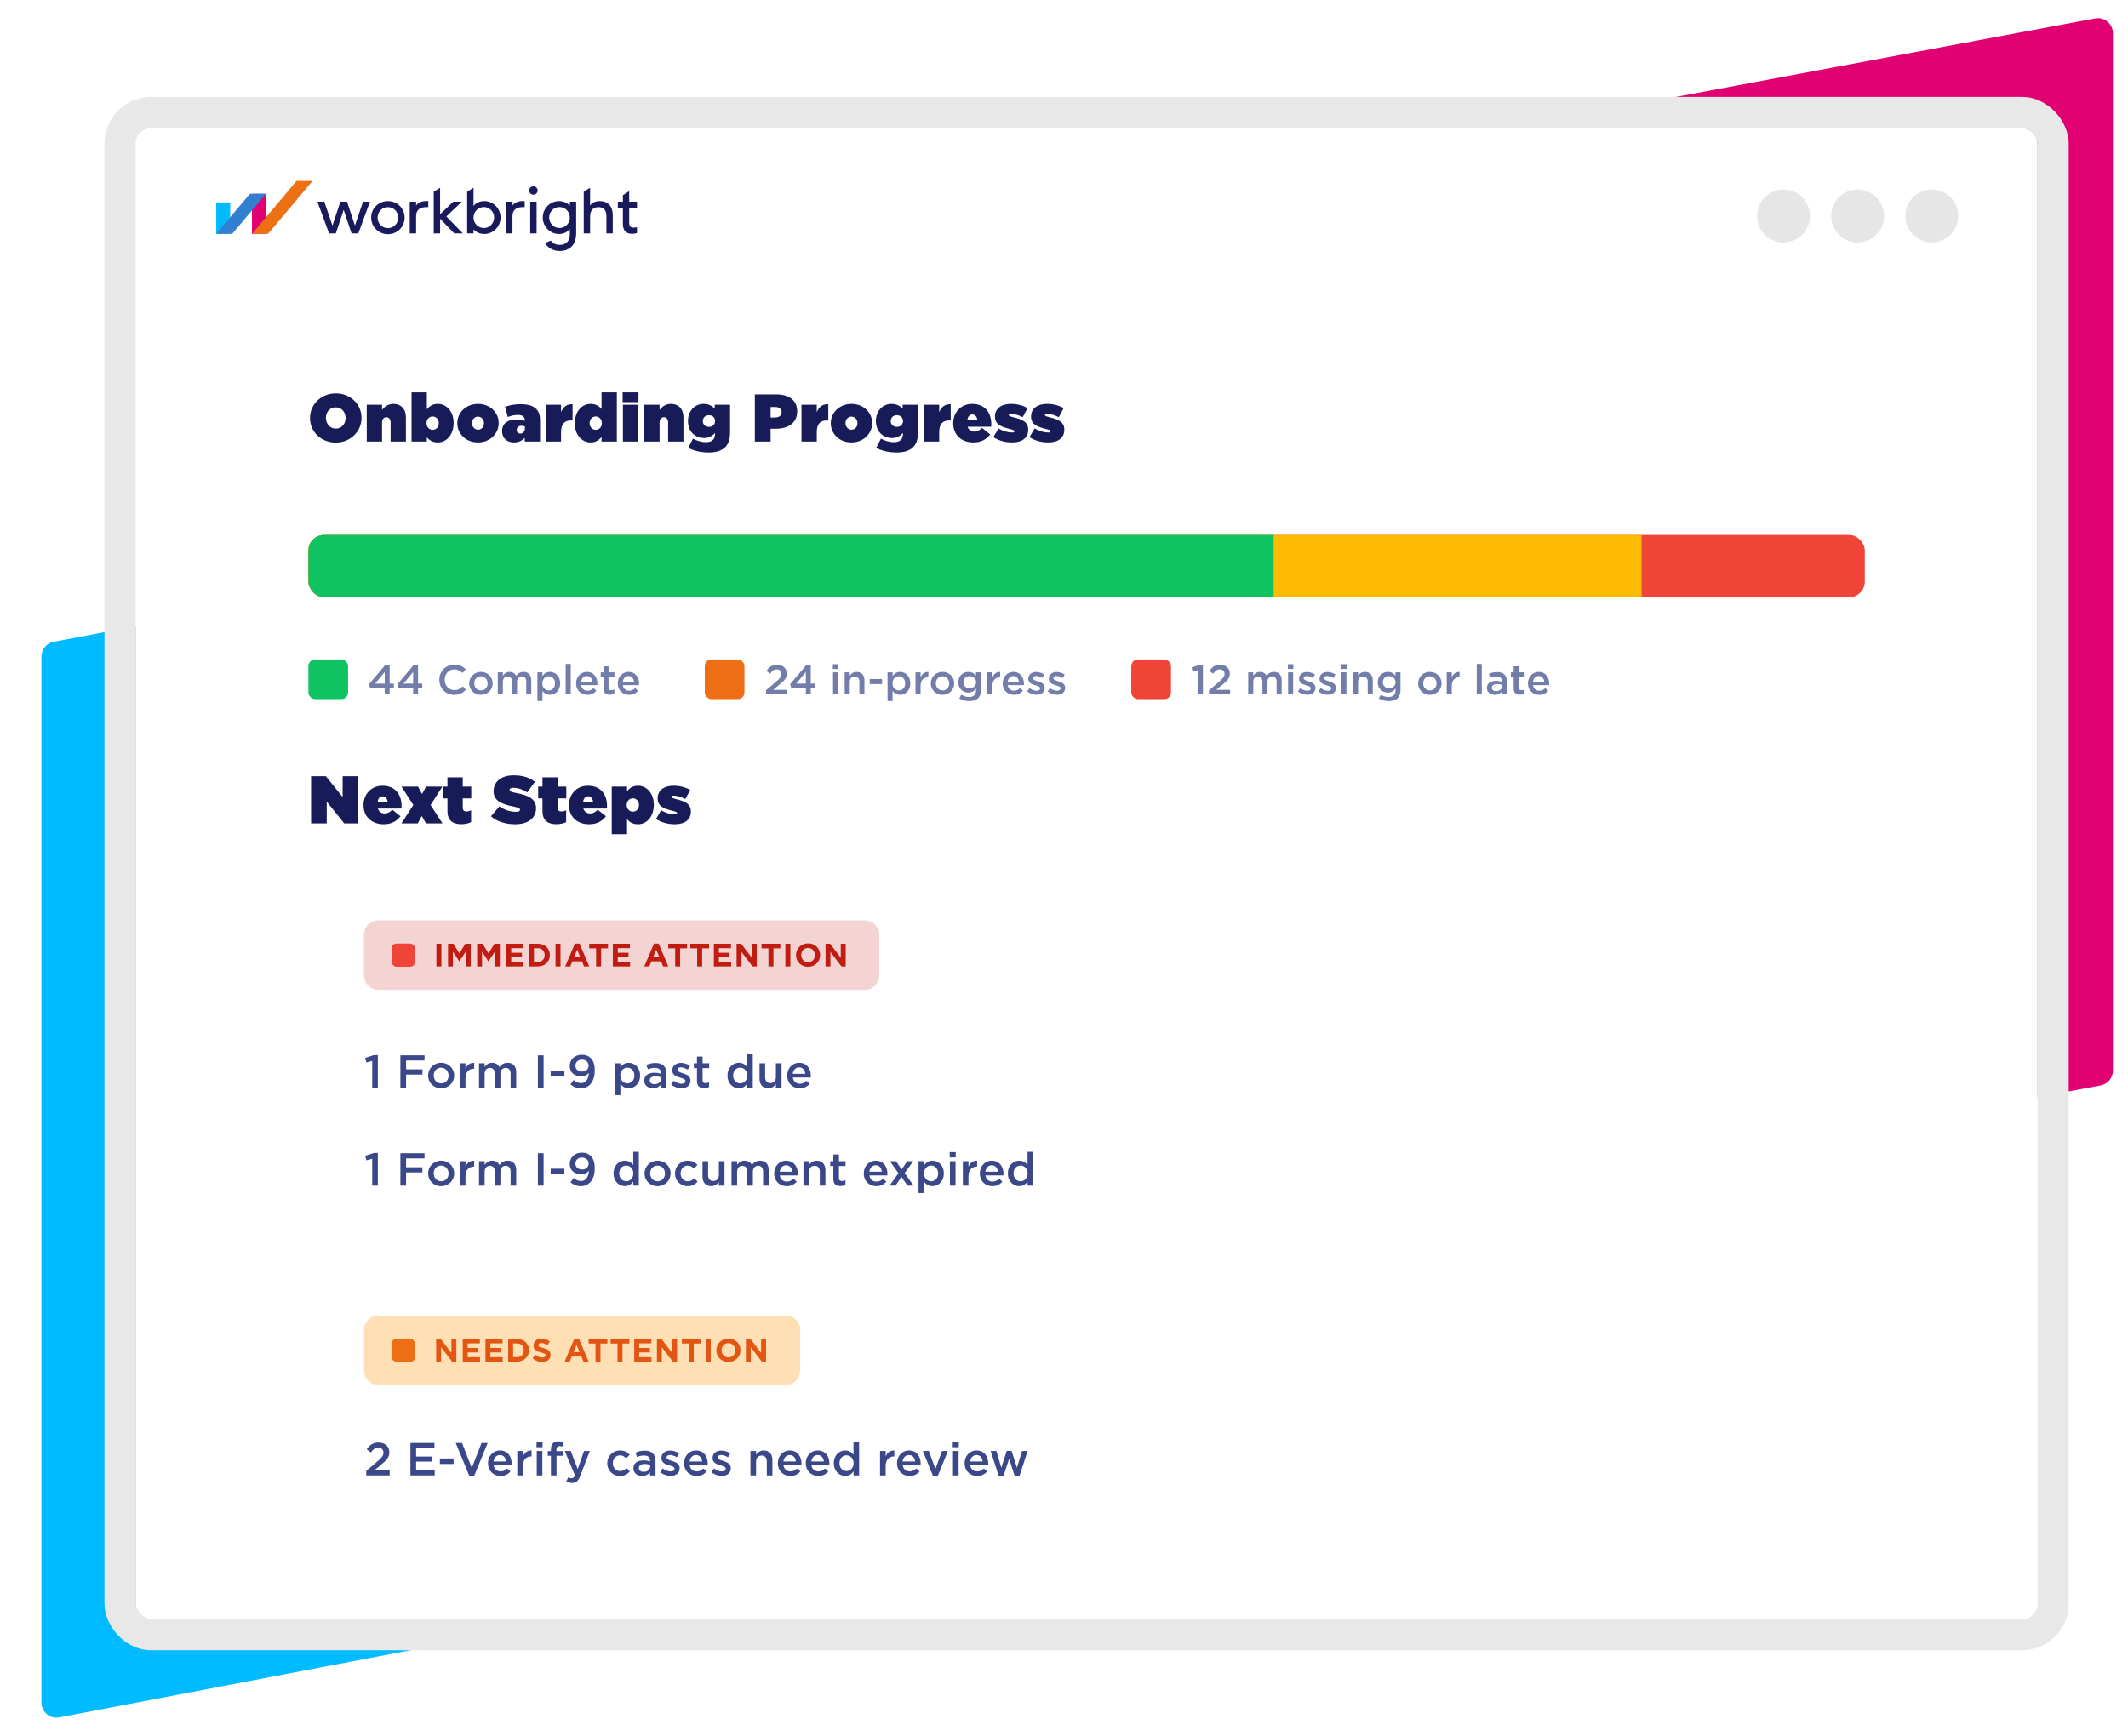<svg width="565" height="461" viewBox="0 0 565 461" fill="none" xmlns="http://www.w3.org/2000/svg">
<g filter="url(#filter0_d_281_2299)">
<path d="M85 92.491C85 90.566 86.371 88.914 88.263 88.559L556.263 0.887C558.725 0.426 561 2.315 561 4.819L561 280.334C561 282.262 559.625 283.916 557.73 284.267L89.73 371.122C87.27 371.579 85 369.691 85 367.189L85 92.491Z" fill="#E10072"/>
<path d="M481 359.803C481 361.722 479.637 363.371 477.751 363.732L15.751 452.091C13.286 452.563 11 450.673 11 448.163L11 170.365C11 168.443 12.367 166.793 14.255 166.435L476.255 78.899C478.719 78.432 481 80.321 481 82.829L481 359.803Z" fill="#00BBFF"/>
<g filter="url(#filter1_b_281_2299)">
<g clip-path="url(#clip0_281_2299)">
<rect x="36" y="30" width="505" height="396" rx="4.133" fill="white"/>
<g clip-path="url(#clip1_281_2299)">
<path d="M87.366 57.986L84.275 49.558H86.103L88.268 55.907L90.373 49.558H92.131L94.236 55.897L96.392 49.558H98.229L95.138 57.986H93.346L91.25 51.749L89.162 57.986H87.37H87.366Z" fill="#181A5C"/>
<path d="M98.546 53.792C98.546 51.367 100.485 49.401 102.99 49.401C105.495 49.401 107.435 51.368 107.435 53.792C107.435 56.216 105.495 58.193 102.99 58.193C100.485 58.193 98.546 56.192 98.546 53.792ZM102.99 56.582C104.584 56.582 105.727 55.3 105.727 53.792C105.727 52.285 104.575 51.012 102.99 51.012C101.406 51.012 100.253 52.285 100.253 53.792C100.253 55.3 101.397 56.582 102.99 56.582Z" fill="#181A5C"/>
<path d="M108.789 57.986V49.558H110.479V50.571C110.99 49.852 111.95 49.401 113.069 49.401H113.72V51.012H113.095C111.518 51.012 110.479 51.765 110.479 53.402V57.984H108.789V57.986Z" fill="#181A5C"/>
<path d="M120.618 57.986L116.849 54.087V57.986H115.161V46.915L116.849 45.859V52.9L120.357 49.558H122.619L118.513 53.481L122.896 57.986H120.618Z" fill="#181A5C"/>
<path d="M125.724 56.927V57.984H124.034V46.915L125.724 45.859V50.701C126.382 49.903 127.404 49.401 128.581 49.401C130.904 49.401 132.903 51.299 132.903 53.768C132.903 56.237 130.902 58.142 128.581 58.142C127.429 58.142 126.425 57.684 125.724 56.929V56.927ZM128.478 56.556C129.968 56.556 131.198 55.309 131.198 53.766C131.198 52.223 129.968 50.986 128.478 50.986C126.988 50.986 125.724 52.225 125.724 53.766C125.724 55.307 126.927 56.556 128.478 56.556Z" fill="#181A5C"/>
<path d="M134.382 57.986V49.558H136.07V50.571C136.581 49.852 137.543 49.401 138.66 49.401H139.311V51.012H138.686C137.109 51.012 136.07 51.765 136.07 53.402V57.984H134.382V57.986Z" fill="#181A5C"/>
<path d="M141.631 45.485C142.255 45.485 142.747 45.962 142.747 46.585C142.747 47.207 142.253 47.702 141.631 47.702C141.008 47.702 140.514 47.234 140.514 46.585C140.514 45.936 141.008 45.485 141.631 45.485ZM140.782 49.558H142.472V57.985H140.782V49.558Z" fill="#181A5C"/>
<path d="M144.696 60.558L146.237 59.883C146.731 60.585 147.52 61.035 148.636 61.035C150.134 61.035 151.296 60.177 151.296 58.238V56.835C150.628 57.64 149.615 58.144 148.438 58.144C146.116 58.144 144.107 56.229 144.107 53.77C144.107 51.31 146.116 49.403 148.438 49.403C149.591 49.403 150.594 49.871 151.296 50.623V49.557H152.977V57.934C152.977 61.764 150.464 62.656 148.636 62.656C146.809 62.656 145.458 61.816 144.696 60.56V60.558ZM148.54 56.556C150.081 56.556 151.294 55.316 151.294 53.766C151.294 52.215 150.081 50.985 148.54 50.985C146.999 50.985 145.811 52.232 145.811 53.766C145.811 55.299 147.05 56.556 148.54 56.556Z" fill="#181A5C"/>
<path d="M156.676 53.592V57.984H154.985V46.915L156.676 45.859V50.587C157.187 49.876 158.036 49.401 159.275 49.401C161.093 49.401 162.697 50.433 162.697 53.247V57.986H161.008V53.394C161.008 51.791 160.246 51.012 158.913 51.012C157.483 51.012 156.677 51.817 156.677 53.592H156.676Z" fill="#181A5C"/>
<path d="M167.059 46.768V49.558H169.459V51.169H167.059V55.145C167.059 55.967 167.32 56.445 168.185 56.445C168.706 56.445 169.164 56.358 169.251 56.324V57.84C168.783 57.988 168.429 58.091 167.752 58.091C166.184 58.091 165.379 57.122 165.379 55.468V51.171H164.045V49.56H165.379V47.826L167.059 46.77V46.768Z" fill="#181A5C"/>
<path d="M61.123 49.752H57.414V58.093H61.123V49.752Z" fill="#00BBFF"/>
<path d="M70.611 47.471H66.902V58.093H70.611V47.471Z" fill="#E10072"/>
<path d="M61.658 58.091L70.611 47.471H66.348L57.414 58.091H61.658Z" fill="#3180D0"/>
<path d="M71.167 58.091L83 44.053H78.731L66.925 58.091H71.167Z" fill="#EE7015"/>
</g>
<ellipse cx="473.542" cy="53.354" rx="7.027" ry="7.027" fill="black" fill-opacity="0.1"/>
<ellipse cx="493.217" cy="53.354" rx="7.027" ry="7.027" fill="black" fill-opacity="0.1"/>
<ellipse cx="512.892" cy="53.354" rx="7.027" ry="7.027" fill="black" fill-opacity="0.1"/>
<g clip-path="url(#clip2_281_2299)">
<rect x="57.081" y="87.266" width="462.839" height="331" rx="7.413" fill="white"/>
<path d="M89.13 113.534C85.264 113.534 82.311 110.67 82.311 107.037V107.001C82.311 103.368 85.3 100.468 89.166 100.468C93.032 100.468 95.986 103.332 95.986 106.965V107.001C95.986 110.635 92.997 113.534 89.13 113.534ZM89.166 109.829C90.759 109.829 91.762 108.505 91.762 107.037V107.001C91.762 105.515 90.741 104.173 89.13 104.173C87.537 104.173 86.535 105.498 86.535 106.965V107.001C86.535 108.487 87.555 109.829 89.166 109.829ZM97.374 113.266V103.493H101.437V104.853C102.063 104.048 103.048 103.26 104.426 103.26C106.484 103.26 107.773 104.621 107.773 106.822V113.266H103.71V108.129C103.71 107.288 103.209 106.804 102.6 106.804C101.992 106.804 101.437 107.288 101.437 108.129V113.266H97.374ZM116.267 113.499C114.781 113.499 113.958 112.854 113.331 112.156V113.266H109.268V100.199H113.331V104.692C113.994 103.976 114.745 103.26 116.231 103.26C118.594 103.26 120.437 105.319 120.437 108.308V108.344C120.437 111.44 118.576 113.499 116.267 113.499ZM114.871 110.151C115.801 110.151 116.499 109.382 116.499 108.397V108.361C116.499 107.377 115.801 106.607 114.871 106.607C113.94 106.607 113.242 107.377 113.242 108.361V108.397C113.242 109.364 113.94 110.151 114.871 110.151ZM126.895 113.499C123.691 113.499 121.418 111.172 121.418 108.415V108.379C121.418 105.623 123.709 103.26 126.931 103.26C130.135 103.26 132.408 105.587 132.408 108.344V108.379C132.408 111.136 130.117 113.499 126.895 113.499ZM126.931 110.116C127.844 110.116 128.506 109.346 128.506 108.415V108.379C128.506 107.413 127.79 106.643 126.895 106.643C125.982 106.643 125.32 107.413 125.32 108.344V108.379C125.32 109.346 126.036 110.116 126.931 110.116ZM136.515 113.499C134.635 113.499 133.311 112.425 133.311 110.491V110.456C133.311 108.505 134.761 107.413 137.034 107.413C137.857 107.413 138.913 107.592 139.343 107.771V107.61C139.343 106.715 138.788 106.196 137.535 106.196C136.533 106.196 135.691 106.41 134.832 106.751L134.116 104.048C135.244 103.618 136.533 103.332 138.233 103.332C140.22 103.332 141.509 103.743 142.368 104.603C143.102 105.336 143.388 106.285 143.388 107.699V113.266H139.325V112.281C138.645 113.015 137.732 113.499 136.515 113.499ZM138.126 111.154C138.842 111.154 139.379 110.581 139.379 109.65V109.239C139.146 109.149 138.788 109.077 138.448 109.077C137.642 109.077 137.195 109.561 137.195 110.169V110.205C137.195 110.778 137.607 111.154 138.126 111.154ZM144.9 113.266V103.493H148.963V105.462C149.518 104.137 150.413 103.278 152.024 103.35V107.663H151.594C149.876 107.663 148.963 108.612 148.963 110.778V113.266H144.9ZM156.816 113.499C154.453 113.499 152.61 111.44 152.61 108.451V108.415C152.61 105.319 154.471 103.26 156.78 103.26C158.266 103.26 159.089 103.905 159.716 104.603V100.199H163.779V113.266H159.716V112.067C159.054 112.783 158.302 113.499 156.816 113.499ZM158.177 110.151C159.107 110.151 159.805 109.382 159.805 108.397V108.361C159.805 107.395 159.107 106.607 158.177 106.607C157.246 106.607 156.548 107.377 156.548 108.361V108.397C156.548 109.382 157.246 110.151 158.177 110.151ZM165.314 102.795V100.199H169.521V102.795H165.314ZM165.386 113.266V103.493H169.449V113.266H165.386ZM171.057 113.266V103.493H175.12V104.853C175.747 104.048 176.731 103.26 178.109 103.26C180.168 103.26 181.457 104.621 181.457 106.822V113.266H177.393V108.129C177.393 107.288 176.892 106.804 176.284 106.804C175.675 106.804 175.12 107.288 175.12 108.129V113.266H171.057ZM188.16 116.166C185.995 116.166 184.312 115.736 182.737 114.948L183.99 112.496C185.082 113.069 186.174 113.427 187.516 113.427C189.037 113.427 189.843 112.639 189.843 111.279V110.993C189.288 111.619 188.375 112.335 187.015 112.335C184.491 112.335 182.665 110.545 182.665 107.842V107.807C182.665 105.068 184.527 103.26 186.782 103.26C188.214 103.26 189.055 103.797 189.771 104.531V103.493H193.834V110.796C193.834 112.604 193.459 113.839 192.564 114.734C191.687 115.611 190.344 116.166 188.16 116.166ZM188.232 109.364C189.234 109.364 189.861 108.684 189.861 107.824V107.789C189.861 106.947 189.216 106.267 188.232 106.267C187.23 106.267 186.603 106.965 186.603 107.824V107.86C186.603 108.702 187.248 109.364 188.232 109.364ZM200.416 113.266V100.736H206.054C209.383 100.736 211.657 102.222 211.657 105.193V105.229C211.657 108.254 209.348 109.865 205.965 109.865H204.604V113.266H200.416ZM204.604 106.876H205.732C206.806 106.876 207.522 106.393 207.522 105.498V105.462C207.522 104.549 206.86 104.084 205.75 104.084H204.604V106.876ZM212.797 113.266V103.493H216.86V105.462C217.415 104.137 218.31 103.278 219.921 103.35V107.663H219.492C217.773 107.663 216.86 108.612 216.86 110.778V113.266H212.797ZM226.054 113.499C222.85 113.499 220.577 111.172 220.577 108.415V108.379C220.577 105.623 222.868 103.26 226.09 103.26C229.294 103.26 231.567 105.587 231.567 108.344V108.379C231.567 111.136 229.276 113.499 226.054 113.499ZM226.09 110.116C227.003 110.116 227.665 109.346 227.665 108.415V108.379C227.665 107.413 226.949 106.643 226.054 106.643C225.141 106.643 224.479 107.413 224.479 108.344V108.379C224.479 109.346 225.195 110.116 226.09 110.116ZM238.055 116.166C235.889 116.166 234.206 115.736 232.631 114.948L233.884 112.496C234.976 113.069 236.068 113.427 237.41 113.427C238.932 113.427 239.737 112.639 239.737 111.279V110.993C239.182 111.619 238.269 112.335 236.909 112.335C234.385 112.335 232.56 110.545 232.56 107.842V107.807C232.56 105.068 234.421 103.26 236.676 103.26C238.108 103.26 238.95 103.797 239.666 104.531V103.493H243.729V110.796C243.729 112.604 243.353 113.839 242.458 114.734C241.581 115.611 240.238 116.166 238.055 116.166ZM238.126 109.364C239.129 109.364 239.755 108.684 239.755 107.824V107.789C239.755 106.947 239.111 106.267 238.126 106.267C237.124 106.267 236.497 106.965 236.497 107.824V107.86C236.497 108.702 237.142 109.364 238.126 109.364ZM245.3 113.266V103.493H249.363V105.462C249.918 104.137 250.813 103.278 252.424 103.35V107.663H251.994C250.276 107.663 249.363 108.612 249.363 110.778V113.266H245.3ZM258.45 113.499C255.246 113.499 253.08 111.476 253.08 108.433V108.397C253.08 105.48 255.174 103.26 258.109 103.26C261.582 103.26 263.193 105.677 263.193 108.648C263.193 108.863 263.193 109.113 263.175 109.328H256.892C257.179 110.187 257.859 110.635 258.736 110.635C259.47 110.635 260.078 110.295 260.723 109.632L262.906 111.369C261.94 112.621 260.562 113.499 258.45 113.499ZM256.839 107.538H259.488C259.398 106.607 258.843 106.07 258.127 106.07C257.447 106.07 256.964 106.643 256.839 107.538ZM268.753 113.499C266.856 113.499 265.138 113.015 263.742 112.085L265.12 109.776C266.301 110.509 267.626 110.867 268.735 110.867C269.129 110.867 269.326 110.778 269.326 110.545V110.509C269.326 110.312 269.147 110.187 268.163 109.937C265.693 109.328 264.171 108.666 264.171 106.643V106.607C264.171 104.459 265.889 103.26 268.431 103.26C270.042 103.26 271.635 103.672 272.816 104.388L271.528 106.804C270.49 106.231 269.237 105.891 268.413 105.891C268.019 105.891 267.84 105.999 267.84 106.196V106.231C267.84 106.428 268.055 106.554 269.04 106.804C271.51 107.413 272.995 108.093 272.995 110.098V110.133C272.995 112.264 271.402 113.499 268.753 113.499ZM278.341 113.499C276.443 113.499 274.725 113.015 273.329 112.085L274.707 109.776C275.888 110.509 277.213 110.867 278.323 110.867C278.717 110.867 278.913 110.778 278.913 110.545V110.509C278.913 110.312 278.734 110.187 277.75 109.937C275.28 109.328 273.758 108.666 273.758 106.643V106.607C273.758 104.459 275.477 103.26 278.018 103.26C279.629 103.26 281.222 103.672 282.404 104.388L281.115 106.804C280.077 106.231 278.824 105.891 278.001 105.891C277.607 105.891 277.428 105.999 277.428 106.196V106.231C277.428 106.428 277.643 106.554 278.627 106.804C281.097 107.413 282.583 108.093 282.583 110.098V110.133C282.583 112.264 280.99 113.499 278.341 113.499Z" fill="#171C58"/>
<g clip-path="url(#clip3_281_2299)">
<rect x="81.881" y="138.067" width="413.237" height="16.534" rx="4.133" fill="#F04438"/>
<rect width="354" height="16.534" transform="translate(81.881 138.067)" fill="#FCBA00"/>
<rect width="256.274" height="16.534" transform="translate(81.881 138.067)" fill="#10C362"/>
</g>
<rect x="81.881" y="171.134" width="10.54" height="10.54" rx="1.757" fill="#10C362"/>
<path d="M102.148 180.405V178.667H98.241L97.987 177.693L102.292 172.602H103.454V177.549H104.561V178.667H103.454V180.405H102.148ZM99.603 177.549H102.148V174.484L99.603 177.549ZM109.692 180.405V178.667H105.785L105.531 177.693L109.836 172.602H110.998V177.549H112.105V178.667H110.998V180.405H109.692ZM107.147 177.549H109.692V174.484L107.147 177.549ZM120.587 180.537C118.329 180.537 116.647 178.778 116.647 176.553V176.531C116.647 174.329 118.296 172.525 120.643 172.525C122.07 172.525 122.933 173.023 123.675 173.731L122.801 174.738C122.181 174.163 121.517 173.775 120.631 173.775C119.16 173.775 118.075 174.993 118.075 176.509V176.531C118.075 178.047 119.148 179.276 120.631 179.276C121.583 179.276 122.192 178.899 122.856 178.28L123.73 179.165C122.922 180.006 122.037 180.537 120.587 180.537ZM127.676 180.537C125.894 180.537 124.577 179.176 124.577 177.516V177.494C124.577 175.823 125.905 174.439 127.698 174.439C129.491 174.439 130.808 175.801 130.808 177.472V177.494C130.808 179.154 129.48 180.537 127.676 180.537ZM127.698 179.364C128.783 179.364 129.469 178.523 129.469 177.516V177.494C129.469 176.465 128.727 175.612 127.676 175.612C126.602 175.612 125.916 176.454 125.916 177.472V177.494C125.916 178.512 126.658 179.364 127.698 179.364ZM132.172 180.405V174.561H133.511V175.446C133.887 174.926 134.396 174.439 135.293 174.439C136.134 174.439 136.732 174.849 137.041 175.469C137.506 174.849 138.126 174.439 139.011 174.439C140.284 174.439 141.059 175.247 141.059 176.675V180.405H139.72V177.084C139.72 176.155 139.288 175.657 138.536 175.657C137.805 175.657 137.285 176.166 137.285 177.106V180.405H135.946V177.073C135.946 176.166 135.503 175.657 134.762 175.657C134.02 175.657 133.511 176.21 133.511 177.106V180.405H132.172ZM142.688 182.175V174.561H144.027V175.535C144.459 174.926 145.067 174.439 146.019 174.439C147.392 174.439 148.731 175.524 148.731 177.472V177.494C148.731 179.431 147.403 180.526 146.019 180.526C145.045 180.526 144.437 180.039 144.027 179.497V182.175H142.688ZM145.698 179.364C146.617 179.364 147.369 178.645 147.369 177.494V177.472C147.369 176.343 146.606 175.601 145.698 175.601C144.791 175.601 143.994 176.354 143.994 177.472V177.494C143.994 178.612 144.791 179.364 145.698 179.364ZM150.19 180.405V172.325H151.53V180.405H150.19ZM155.958 180.537C154.265 180.537 152.959 179.309 152.959 177.505V177.483C152.959 175.812 154.143 174.439 155.814 174.439C157.673 174.439 158.614 175.9 158.614 177.582C158.614 177.704 158.603 177.826 158.592 177.959H154.298C154.442 178.91 155.117 179.442 155.98 179.442C156.633 179.442 157.098 179.198 157.563 178.744L158.349 179.442C157.795 180.106 157.032 180.537 155.958 180.537ZM154.287 177.073H157.286C157.198 176.21 156.688 175.535 155.803 175.535C154.984 175.535 154.409 176.166 154.287 177.073ZM161.918 180.504C160.933 180.504 160.236 180.073 160.236 178.789V175.712H159.494V174.561H160.236V172.956H161.575V174.561H163.146V175.712H161.575V178.578C161.575 179.099 161.84 179.309 162.294 179.309C162.593 179.309 162.859 179.242 163.124 179.11V180.205C162.792 180.393 162.427 180.504 161.918 180.504ZM167.025 180.537C165.332 180.537 164.026 179.309 164.026 177.505V177.483C164.026 175.812 165.21 174.439 166.881 174.439C168.741 174.439 169.682 175.9 169.682 177.582C169.682 177.704 169.67 177.826 169.659 177.959H165.365C165.509 178.91 166.184 179.442 167.047 179.442C167.7 179.442 168.165 179.198 168.63 178.744L169.416 179.442C168.863 180.106 168.099 180.537 167.025 180.537ZM165.354 177.073H168.353C168.265 176.21 167.756 175.535 166.87 175.535C166.051 175.535 165.476 176.166 165.354 177.073Z" fill="#737DAA"/>
<rect x="187.122" y="171.134" width="10.54" height="10.54" rx="1.757" fill="#ED6E14"/>
<path d="M203.372 180.405V179.331L206.039 177.062C207.101 176.155 207.489 175.668 207.489 174.97C207.489 174.207 206.946 173.764 206.238 173.764C205.53 173.764 205.043 174.152 204.456 174.926L203.482 174.163C204.224 173.133 204.954 172.547 206.338 172.547C207.854 172.547 208.894 173.476 208.894 174.86V174.882C208.894 176.099 208.252 176.763 206.88 177.881L205.286 179.209H208.972V180.405H203.372ZM213.96 180.405V178.667H210.054L209.799 177.693L214.104 172.602H215.266V177.549H216.373V178.667H215.266V180.405H213.96ZM211.415 177.549H213.96V174.484L211.415 177.549ZM221.126 173.665V172.392H222.565V173.665H221.126ZM221.181 180.405V174.561H222.52V180.405H221.181ZM224.27 180.405V174.561H225.61V175.457C225.986 174.915 226.528 174.439 227.436 174.439C228.753 174.439 229.516 175.325 229.516 176.675V180.405H228.177V177.084C228.177 176.177 227.723 175.657 226.927 175.657C226.152 175.657 225.61 176.199 225.61 177.106V180.405H224.27ZM230.912 177.671V176.354H234.188V177.671H230.912ZM235.651 182.175V174.561H236.99V175.535C237.422 174.926 238.031 174.439 238.982 174.439C240.355 174.439 241.694 175.524 241.694 177.472V177.494C241.694 179.431 240.366 180.526 238.982 180.526C238.008 180.526 237.4 180.039 236.99 179.497V182.175H235.651ZM238.661 179.364C239.58 179.364 240.333 178.645 240.333 177.494V177.472C240.333 176.343 239.569 175.601 238.661 175.601C237.754 175.601 236.957 176.354 236.957 177.472V177.494C236.957 178.612 237.754 179.364 238.661 179.364ZM243.076 180.405V174.561H244.415V175.878C244.781 175.004 245.456 174.406 246.485 174.45V175.867H246.407C245.234 175.867 244.415 176.631 244.415 178.18V180.405H243.076ZM250.231 180.537C248.449 180.537 247.132 179.176 247.132 177.516V177.494C247.132 175.823 248.461 174.439 250.253 174.439C252.046 174.439 253.363 175.801 253.363 177.472V177.494C253.363 179.154 252.035 180.537 250.231 180.537ZM250.253 179.364C251.338 179.364 252.024 178.523 252.024 177.516V177.494C252.024 176.465 251.283 175.612 250.231 175.612C249.158 175.612 248.472 176.454 248.472 177.472V177.494C248.472 178.512 249.213 179.364 250.253 179.364ZM257.328 182.197C256.365 182.197 255.469 181.954 254.716 181.5L255.214 180.493C255.845 180.88 256.498 181.113 257.295 181.113C258.49 181.113 259.143 180.493 259.143 179.32V178.866C258.656 179.497 258.047 179.94 257.084 179.94C255.712 179.94 254.428 178.922 254.428 177.206V177.184C254.428 175.457 255.723 174.439 257.084 174.439C258.069 174.439 258.678 174.893 259.132 175.435V174.561H260.471V179.209C260.471 180.194 260.217 180.925 259.73 181.412C259.198 181.943 258.379 182.197 257.328 182.197ZM257.439 178.8C258.368 178.8 259.154 178.147 259.154 177.195V177.173C259.154 176.221 258.368 175.568 257.439 175.568C256.509 175.568 255.779 176.21 255.779 177.173V177.195C255.779 178.147 256.52 178.8 257.439 178.8ZM262.152 180.405V174.561H263.491V175.878C263.857 175.004 264.532 174.406 265.561 174.45V175.867H265.483C264.31 175.867 263.491 176.631 263.491 178.18V180.405H262.152ZM269.208 180.537C267.514 180.537 266.208 179.309 266.208 177.505V177.483C266.208 175.812 267.393 174.439 269.064 174.439C270.923 174.439 271.864 175.9 271.864 177.582C271.864 177.704 271.853 177.826 271.842 177.959H267.548C267.691 178.91 268.367 179.442 269.23 179.442C269.883 179.442 270.348 179.198 270.812 178.744L271.598 179.442C271.045 180.106 270.281 180.537 269.208 180.537ZM267.537 177.073H270.536C270.447 176.21 269.938 175.535 269.053 175.535C268.234 175.535 267.658 176.166 267.537 177.073ZM275.212 180.515C274.382 180.515 273.463 180.216 272.733 179.641L273.33 178.733C273.972 179.209 274.647 179.453 275.245 179.453C275.821 179.453 276.153 179.209 276.153 178.822V178.8C276.153 178.346 275.533 178.191 274.847 177.981C273.983 177.737 273.021 177.383 273.021 176.265V176.243C273.021 175.136 273.939 174.461 275.101 174.461C275.832 174.461 276.628 174.716 277.248 175.125L276.717 176.077C276.153 175.734 275.555 175.524 275.068 175.524C274.548 175.524 274.249 175.767 274.249 176.099V176.121C274.249 176.553 274.88 176.73 275.566 176.952C276.418 177.217 277.381 177.605 277.381 178.656V178.678C277.381 179.907 276.429 180.515 275.212 180.515ZM280.648 180.515C279.818 180.515 278.9 180.216 278.169 179.641L278.767 178.733C279.409 179.209 280.084 179.453 280.681 179.453C281.257 179.453 281.589 179.209 281.589 178.822V178.8C281.589 178.346 280.969 178.191 280.283 177.981C279.42 177.737 278.457 177.383 278.457 176.265V176.243C278.457 175.136 279.376 174.461 280.538 174.461C281.268 174.461 282.065 174.716 282.685 175.125L282.153 176.077C281.589 175.734 280.991 175.524 280.504 175.524C279.984 175.524 279.685 175.767 279.685 176.099V176.121C279.685 176.553 280.316 176.73 281.002 176.952C281.855 177.217 282.817 177.605 282.817 178.656V178.678C282.817 179.907 281.866 180.515 280.648 180.515Z" fill="#737DAA"/>
<rect x="300.363" y="171.134" width="10.54" height="10.54" rx="1.757" fill="#F04438"/>
<path d="M318.04 180.405V173.985L316.646 174.373L316.358 173.266L318.45 172.602H319.39V180.405H318.04ZM321.001 180.405V179.331L323.668 177.062C324.73 176.155 325.118 175.668 325.118 174.97C325.118 174.207 324.575 173.764 323.867 173.764C323.159 173.764 322.672 174.152 322.085 174.926L321.111 174.163C321.853 173.133 322.583 172.547 323.967 172.547C325.483 172.547 326.523 173.476 326.523 174.86V174.882C326.523 176.099 325.881 176.763 324.509 177.881L322.915 179.209H326.601V180.405H321.001ZM331.405 180.405V174.561H332.744V175.446C333.12 174.926 333.629 174.439 334.526 174.439C335.367 174.439 335.964 174.849 336.274 175.469C336.739 174.849 337.359 174.439 338.244 174.439C339.517 174.439 340.292 175.247 340.292 176.675V180.405H338.953V177.084C338.953 176.155 338.521 175.657 337.768 175.657C337.038 175.657 336.518 176.166 336.518 177.106V180.405H335.179V177.073C335.179 176.166 334.736 175.657 333.994 175.657C333.253 175.657 332.744 176.21 332.744 177.106V180.405H331.405ZM341.943 173.665V172.392H343.382V173.665H341.943ZM341.998 180.405V174.561H343.337V180.405H341.998ZM347.091 180.515C346.261 180.515 345.342 180.216 344.612 179.641L345.209 178.733C345.851 179.209 346.526 179.453 347.124 179.453C347.699 179.453 348.031 179.209 348.031 178.822V178.8C348.031 178.346 347.412 178.191 346.726 177.981C345.862 177.737 344.899 177.383 344.899 176.265V176.243C344.899 175.136 345.818 174.461 346.98 174.461C347.711 174.461 348.507 174.716 349.127 175.125L348.596 176.077C348.031 175.734 347.434 175.524 346.947 175.524C346.427 175.524 346.128 175.767 346.128 176.099V176.121C346.128 176.553 346.759 176.73 347.445 176.952C348.297 177.217 349.26 177.605 349.26 178.656V178.678C349.26 179.907 348.308 180.515 347.091 180.515ZM352.527 180.515C351.697 180.515 350.779 180.216 350.048 179.641L350.646 178.733C351.288 179.209 351.963 179.453 352.56 179.453C353.136 179.453 353.468 179.209 353.468 178.822V178.8C353.468 178.346 352.848 178.191 352.162 177.981C351.299 177.737 350.336 177.383 350.336 176.265V176.243C350.336 175.136 351.254 174.461 352.416 174.461C353.147 174.461 353.944 174.716 354.564 175.125L354.032 176.077C353.468 175.734 352.87 175.524 352.383 175.524C351.863 175.524 351.564 175.767 351.564 176.099V176.121C351.564 176.553 352.195 176.73 352.881 176.952C353.733 177.217 354.696 177.605 354.696 178.656V178.678C354.696 179.907 353.745 180.515 352.527 180.515ZM356.091 173.665V172.392H357.529V173.665H356.091ZM356.146 180.405V174.561H357.485V180.405H356.146ZM359.235 180.405V174.561H360.574V175.457C360.951 174.915 361.493 174.439 362.4 174.439C363.717 174.439 364.481 175.325 364.481 176.675V180.405H363.142V177.084C363.142 176.177 362.688 175.657 361.891 175.657C361.117 175.657 360.574 176.199 360.574 177.106V180.405H359.235ZM368.699 182.197C367.736 182.197 366.84 181.954 366.087 181.5L366.585 180.493C367.216 180.88 367.869 181.113 368.666 181.113C369.861 181.113 370.514 180.493 370.514 179.32V178.866C370.027 179.497 369.418 179.94 368.456 179.94C367.083 179.94 365.799 178.922 365.799 177.206V177.184C365.799 175.457 367.094 174.439 368.456 174.439C369.441 174.439 370.049 174.893 370.503 175.435V174.561H371.842V179.209C371.842 180.194 371.588 180.925 371.101 181.412C370.569 181.943 369.75 182.197 368.699 182.197ZM368.81 178.8C369.739 178.8 370.525 178.147 370.525 177.195V177.173C370.525 176.221 369.739 175.568 368.81 175.568C367.88 175.568 367.15 176.21 367.15 177.173V177.195C367.15 178.147 367.891 178.8 368.81 178.8ZM379.619 180.537C377.837 180.537 376.52 179.176 376.52 177.516V177.494C376.52 175.823 377.848 174.439 379.641 174.439C381.434 174.439 382.751 175.801 382.751 177.472V177.494C382.751 179.154 381.423 180.537 379.619 180.537ZM379.641 179.364C380.726 179.364 381.412 178.523 381.412 177.516V177.494C381.412 176.465 380.671 175.612 379.619 175.612C378.546 175.612 377.859 176.454 377.859 177.472V177.494C377.859 178.512 378.601 179.364 379.641 179.364ZM384.115 180.405V174.561H385.454V175.878C385.819 175.004 386.494 174.406 387.524 174.45V175.867H387.446C386.273 175.867 385.454 176.631 385.454 178.18V180.405H384.115ZM392.082 180.405V172.325H393.421V180.405H392.082ZM396.854 180.526C395.758 180.526 394.784 179.895 394.784 178.722V178.7C394.784 177.438 395.769 176.819 397.197 176.819C397.85 176.819 398.315 176.918 398.768 177.062V176.918C398.768 176.088 398.259 175.646 397.319 175.646C396.666 175.646 396.179 175.789 395.647 176.011L395.293 174.959C395.935 174.672 396.566 174.484 397.496 174.484C398.37 174.484 399.023 174.716 399.432 175.136C399.864 175.557 400.063 176.177 400.063 176.94V180.405H398.757V179.674C398.359 180.15 397.75 180.526 396.854 180.526ZM397.23 179.552C398.115 179.552 398.791 179.043 398.791 178.302V177.903C398.447 177.771 397.994 177.671 397.462 177.671C396.599 177.671 396.09 178.036 396.09 178.645V178.667C396.09 179.231 396.588 179.552 397.23 179.552ZM403.572 180.504C402.587 180.504 401.89 180.073 401.89 178.789V175.712H401.148V174.561H401.89V172.956H403.229V174.561H404.8V175.712H403.229V178.578C403.229 179.099 403.494 179.309 403.948 179.309C404.247 179.309 404.513 179.242 404.778 179.11V180.205C404.446 180.393 404.081 180.504 403.572 180.504ZM408.679 180.537C406.986 180.537 405.68 179.309 405.68 177.505V177.483C405.68 175.812 406.864 174.439 408.535 174.439C410.395 174.439 411.336 175.9 411.336 177.582C411.336 177.704 411.324 177.826 411.313 177.959H407.019C407.163 178.91 407.838 179.442 408.701 179.442C409.354 179.442 409.819 179.198 410.284 178.744L411.07 179.442C410.517 180.106 409.753 180.537 408.679 180.537ZM407.008 177.073H410.007C409.919 176.21 409.41 175.535 408.524 175.535C407.705 175.535 407.13 176.166 407.008 177.073Z" fill="#737DAA"/>
<path d="M82.597 214.675V202.145H86.517L90.974 207.676V202.145H95.127V214.675H91.404L86.75 208.893V214.675H82.597ZM101.88 214.907C98.676 214.907 96.51 212.885 96.51 209.842V209.806C96.51 206.888 98.604 204.669 101.54 204.669C105.012 204.669 106.623 207.085 106.623 210.057C106.623 210.271 106.623 210.522 106.605 210.737H100.322C100.609 211.596 101.289 212.043 102.166 212.043C102.9 212.043 103.508 211.703 104.153 211.041L106.337 212.777C105.37 214.03 103.992 214.907 101.88 214.907ZM100.269 208.947H102.918C102.828 208.016 102.273 207.479 101.557 207.479C100.877 207.479 100.394 208.052 100.269 208.947ZM110.979 204.902L112.053 206.87L113.145 204.902H117.459L114.326 209.788L117.477 214.675H113.091L112 212.706L110.908 214.675H106.594L109.744 209.788L106.594 204.902H110.979ZM122.49 214.889C120.092 214.889 118.803 213.78 118.803 211.399V208.034H117.658V204.902H118.803V202.449H122.866V204.902H125.122V208.034H122.866V210.504C122.866 211.238 123.206 211.506 123.851 211.506C124.227 211.506 124.656 211.399 125.086 211.202V214.334C124.441 214.675 123.475 214.889 122.49 214.889ZM136.795 214.907C134.254 214.907 131.963 214.191 130.37 212.795L132.607 210.128C133.967 211.166 135.525 211.596 136.992 211.596C137.744 211.596 138.066 211.399 138.066 211.059V211.023C138.066 210.665 137.672 210.468 136.33 210.2C133.52 209.627 131.05 208.821 131.05 206.172V206.137C131.05 203.756 132.911 201.912 136.366 201.912C138.782 201.912 140.572 202.485 142.022 203.631L139.981 206.459C138.8 205.6 137.386 205.224 136.223 205.224C135.596 205.224 135.31 205.439 135.31 205.743V205.779C135.31 206.119 135.65 206.333 136.974 206.584C140.178 207.175 142.326 208.106 142.326 210.629V210.665C142.326 213.296 140.16 214.907 136.795 214.907ZM147.721 214.889C145.323 214.889 144.034 213.78 144.034 211.399V208.034H142.889V204.902H144.034V202.449H148.097V204.902H150.353V208.034H148.097V210.504C148.097 211.238 148.437 211.506 149.082 211.506C149.458 211.506 149.887 211.399 150.317 211.202V214.334C149.672 214.675 148.706 214.889 147.721 214.889ZM156.432 214.907C153.228 214.907 151.062 212.885 151.062 209.842V209.806C151.062 206.888 153.156 204.669 156.092 204.669C159.564 204.669 161.175 207.085 161.175 210.057C161.175 210.271 161.175 210.522 161.157 210.737H154.875C155.161 211.596 155.841 212.043 156.718 212.043C157.452 212.043 158.061 211.703 158.705 211.041L160.889 212.777C159.922 214.03 158.544 214.907 156.432 214.907ZM154.821 208.947H157.47C157.381 208.016 156.826 207.479 156.11 207.479C155.43 207.479 154.946 208.052 154.821 208.947ZM162.422 217.538V204.902H166.485V206.101C167.147 205.385 167.899 204.669 169.385 204.669C171.748 204.669 173.591 206.727 173.591 209.716V209.752C173.591 212.849 171.73 214.907 169.421 214.907C167.935 214.907 167.112 214.263 166.485 213.565V217.538H162.422ZM168.025 211.56C168.955 211.56 169.653 210.79 169.653 209.806V209.77C169.653 208.786 168.955 208.016 168.025 208.016C167.094 208.016 166.396 208.786 166.396 209.77V209.806C166.396 210.773 167.094 211.56 168.025 211.56ZM179.19 214.907C177.292 214.907 175.574 214.424 174.178 213.493L175.556 211.184C176.738 211.918 178.062 212.276 179.172 212.276C179.566 212.276 179.763 212.187 179.763 211.954V211.918C179.763 211.721 179.584 211.596 178.599 211.345C176.129 210.737 174.608 210.074 174.608 208.052V208.016C174.608 205.868 176.326 204.669 178.868 204.669C180.479 204.669 182.072 205.081 183.253 205.797L181.964 208.213C180.926 207.64 179.673 207.3 178.85 207.3C178.456 207.3 178.277 207.407 178.277 207.604V207.64C178.277 207.837 178.492 207.962 179.476 208.213C181.946 208.821 183.432 209.502 183.432 211.506V211.542C183.432 213.672 181.839 214.907 179.19 214.907Z" fill="#171C58"/>
<rect x="81.881" y="225.675" width="413.237" height="99.958" rx="7.027" fill="white"/>
<path d="M96.638 244.235C96.638 242.134 98.341 240.431 100.441 240.431H229.658C231.758 240.431 233.461 242.134 233.461 244.235V255.073C233.461 257.174 231.759 258.876 229.658 258.876H100.441C98.341 258.876 96.638 257.174 96.638 255.073V244.235Z" fill="#F4D4D3"/>
<rect x="104.016" y="246.58" width="6.149" height="6.149" rx="1.23" fill="#F04438"/>
<path d="M115.867 252.654V246.628H117.192V252.654H115.867ZM118.956 252.654V246.628H120.385L121.969 249.176L123.553 246.628H124.982V252.654H123.665V248.72L121.969 251.294H121.935L120.256 248.746V252.654H118.956ZM126.688 252.654V246.628H128.117L129.7 249.176L131.284 246.628H132.713V252.654H131.396V248.72L129.7 251.294H129.666L127.987 248.746V252.654H126.688ZM134.419 252.654V246.628H138.964V247.807H135.736V249.03H138.577V250.209H135.736V251.474H139.007V252.654H134.419ZM140.444 252.654V246.628H142.794C144.687 246.628 145.996 247.928 145.996 249.624V249.641C145.996 251.337 144.687 252.654 142.794 252.654H140.444ZM142.794 247.825H141.769V251.457H142.794C143.878 251.457 144.61 250.725 144.61 249.658V249.641C144.61 248.573 143.878 247.825 142.794 247.825ZM147.496 252.654V246.628H148.821V252.654H147.496ZM150.069 252.654L152.651 246.585H153.874L156.456 252.654H155.07L154.519 251.302H151.971L151.42 252.654H150.069ZM152.445 250.131H154.046L153.245 248.177L152.445 250.131ZM158.274 252.654V247.85H156.44V246.628H161.433V247.85H159.599V252.654H158.274ZM162.711 252.654V246.628H167.256V247.807H164.028V249.03H166.868V250.209H164.028V251.474H167.299V252.654H162.711ZM171.058 252.654L173.64 246.585H174.863L177.445 252.654H176.059L175.508 251.302H172.96L172.409 252.654H171.058ZM173.434 250.131H175.035L174.234 248.177L173.434 250.131ZM179.263 252.654V247.85H177.43V246.628H182.422V247.85H180.589V252.654H179.263ZM185.103 252.654V247.85H183.27V246.628H188.262V247.85H186.429V252.654H185.103ZM189.54 252.654V246.628H194.085V247.807H190.857V249.03H193.697V250.209H190.857V251.474H194.128V252.654H189.54ZM195.565 252.654V246.628H196.787L199.61 250.338V246.628H200.919V252.654H199.791L196.873 248.823V252.654H195.565ZM204.027 252.654V247.85H202.193V246.628H207.186V247.85H205.352V252.654H204.027ZM208.524 252.654V246.628H209.849V252.654H208.524ZM214.54 252.757C212.681 252.757 211.347 251.371 211.347 249.658V249.641C211.347 247.928 212.698 246.525 214.557 246.525C216.417 246.525 217.751 247.911 217.751 249.624V249.641C217.751 251.354 216.399 252.757 214.54 252.757ZM214.557 251.535C215.625 251.535 216.365 250.691 216.365 249.658V249.641C216.365 248.608 215.608 247.747 214.54 247.747C213.473 247.747 212.732 248.591 212.732 249.624V249.641C212.732 250.674 213.49 251.535 214.557 251.535ZM219.185 252.654V246.628H220.407L223.231 250.338V246.628H224.539V252.654H223.412L220.493 248.823V252.654H219.185Z" fill="#C11C11"/>
<path d="M98.827 284.876V277.744L97.277 278.175L96.957 276.945L99.282 276.207H100.327V284.876H98.827ZM106.307 284.876V276.269H112.713V277.646H107.819V279.995H112.16V281.372H107.819V284.876H106.307ZM117.111 285.024C115.131 285.024 113.668 283.511 113.668 281.667V281.642C113.668 279.785 115.143 278.248 117.135 278.248C119.128 278.248 120.591 279.761 120.591 281.618V281.642C120.591 283.487 119.115 285.024 117.111 285.024ZM117.135 283.721C118.341 283.721 119.103 282.786 119.103 281.667V281.642C119.103 280.499 118.279 279.552 117.111 279.552C115.918 279.552 115.156 280.486 115.156 281.618V281.642C115.156 282.774 115.98 283.721 117.135 283.721ZM122.106 284.876V278.384H123.594V279.847C124 278.876 124.75 278.211 125.894 278.261V279.835H125.808C124.504 279.835 123.594 280.683 123.594 282.405V284.876H122.106ZM127.186 284.876V278.384H128.674V279.367C129.092 278.789 129.658 278.248 130.654 278.248C131.588 278.248 132.252 278.703 132.597 279.392C133.113 278.703 133.802 278.248 134.786 278.248C136.2 278.248 137.061 279.146 137.061 280.732V284.876H135.573V281.187C135.573 280.154 135.093 279.601 134.257 279.601C133.445 279.601 132.867 280.167 132.867 281.212V284.876H131.379V281.175C131.379 280.167 130.887 279.601 130.063 279.601C129.24 279.601 128.674 280.216 128.674 281.212V284.876H127.186ZM142.816 284.876V276.269H144.328V284.876H142.816ZM146.214 281.839V280.376H149.854V281.839H146.214ZM154.259 283.647C155.784 283.647 156.337 282.073 156.349 280.929C155.87 281.507 155.206 281.851 154.32 281.851C152.488 281.851 151.271 280.782 151.271 279.121V279.097C151.271 277.412 152.574 276.121 154.48 276.121C155.562 276.121 156.263 276.428 156.878 277.031C157.505 277.67 157.911 278.617 157.911 280.314V280.339C157.911 283.106 156.546 285.024 154.222 285.024C153.029 285.024 152.193 284.594 151.468 283.991L152.291 282.835C152.943 283.376 153.521 283.647 154.259 283.647ZM154.542 280.585C155.636 280.585 156.288 279.872 156.288 279.035V279.011C156.288 278.113 155.587 277.424 154.493 277.424C153.423 277.424 152.783 278.138 152.783 279.023V279.048C152.783 279.945 153.472 280.585 154.542 280.585ZM163.236 286.844V278.384H164.724V279.466C165.204 278.789 165.88 278.248 166.938 278.248C168.463 278.248 169.951 279.453 169.951 281.618V281.642C169.951 283.794 168.475 285.012 166.938 285.012C165.856 285.012 165.179 284.471 164.724 283.868V286.844H163.236ZM166.581 283.721C167.602 283.721 168.438 282.921 168.438 281.642V281.618C168.438 280.363 167.59 279.54 166.581 279.54C165.573 279.54 164.687 280.376 164.687 281.618V281.642C164.687 282.884 165.573 283.721 166.581 283.721ZM173.356 285.012C172.138 285.012 171.056 284.311 171.056 283.007V282.983C171.056 281.581 172.151 280.892 173.737 280.892C174.462 280.892 174.979 281.003 175.483 281.163V281.003C175.483 280.081 174.917 279.589 173.872 279.589C173.147 279.589 172.606 279.749 172.015 279.995L171.622 278.826C172.335 278.507 173.036 278.298 174.069 278.298C175.04 278.298 175.766 278.556 176.221 279.023C176.7 279.49 176.922 280.179 176.922 281.027V284.876H175.471V284.065C175.028 284.594 174.352 285.012 173.356 285.012ZM173.774 283.93C174.758 283.93 175.508 283.364 175.508 282.54V282.097C175.126 281.95 174.622 281.839 174.032 281.839C173.073 281.839 172.507 282.245 172.507 282.921V282.946C172.507 283.573 173.061 283.93 173.774 283.93ZM180.93 284.999C180.007 284.999 178.987 284.667 178.175 284.028L178.839 283.02C179.552 283.548 180.302 283.819 180.966 283.819C181.606 283.819 181.975 283.548 181.975 283.118V283.093C181.975 282.589 181.286 282.417 180.524 282.183C179.565 281.913 178.495 281.519 178.495 280.277V280.253C178.495 279.023 179.515 278.273 180.807 278.273C181.618 278.273 182.504 278.556 183.192 279.011L182.602 280.068C181.975 279.687 181.311 279.453 180.77 279.453C180.192 279.453 179.86 279.724 179.86 280.093V280.118C179.86 280.597 180.561 280.794 181.323 281.04C182.27 281.335 183.34 281.765 183.34 282.934V282.958C183.34 284.323 182.282 284.999 180.93 284.999ZM186.921 284.987C185.826 284.987 185.052 284.508 185.052 283.081V279.663H184.228V278.384H185.052V276.601H186.54V278.384H188.286V279.663H186.54V282.847C186.54 283.425 186.835 283.659 187.339 283.659C187.671 283.659 187.966 283.585 188.261 283.438V284.655C187.892 284.864 187.486 284.987 186.921 284.987ZM196.167 285.012C194.643 285.012 193.155 283.794 193.155 281.642V281.618C193.155 279.466 194.618 278.248 196.167 278.248C197.237 278.248 197.914 278.777 198.381 279.392V275.9H199.869V284.876H198.381V283.794C197.901 284.471 197.225 285.012 196.167 285.012ZM196.524 283.721C197.52 283.721 198.405 282.884 198.405 281.642V281.618C198.405 280.363 197.52 279.54 196.524 279.54C195.503 279.54 194.655 280.327 194.655 281.618V281.642C194.655 282.897 195.516 283.721 196.524 283.721ZM203.975 285.012C202.511 285.012 201.663 284.028 201.663 282.515V278.384H203.151V282.073C203.151 283.081 203.655 283.647 204.54 283.647C205.401 283.647 206.004 283.057 206.004 282.048V278.384H207.504V284.876H206.004V283.868C205.586 284.483 204.983 285.012 203.975 285.012ZM212.338 285.024C210.457 285.024 209.006 283.659 209.006 281.655V281.63C209.006 279.773 210.321 278.248 212.178 278.248C214.244 278.248 215.289 279.872 215.289 281.741C215.289 281.876 215.277 282.011 215.265 282.159H210.494C210.653 283.216 211.404 283.807 212.363 283.807C213.088 283.807 213.605 283.536 214.121 283.032L214.994 283.807C214.379 284.544 213.531 285.024 212.338 285.024ZM210.481 281.175H213.814C213.715 280.216 213.15 279.466 212.166 279.466C211.256 279.466 210.617 280.167 210.481 281.175Z" fill="#3A488A"/>
<path d="M98.827 310.876V303.744L97.277 304.175L96.957 302.945L99.282 302.207H100.327V310.876H98.827ZM106.307 310.876V302.269H112.713V303.646H107.819V305.995H112.16V307.372H107.819V310.876H106.307ZM117.111 311.024C115.131 311.024 113.668 309.511 113.668 307.667V307.642C113.668 305.785 115.143 304.248 117.135 304.248C119.128 304.248 120.591 305.761 120.591 307.618V307.642C120.591 309.487 119.115 311.024 117.111 311.024ZM117.135 309.721C118.341 309.721 119.103 308.786 119.103 307.667V307.642C119.103 306.499 118.279 305.552 117.111 305.552C115.918 305.552 115.156 306.486 115.156 307.618V307.642C115.156 308.774 115.98 309.721 117.135 309.721ZM122.106 310.876V304.384H123.594V305.847C124 304.876 124.75 304.211 125.894 304.261V305.835H125.808C124.504 305.835 123.594 306.683 123.594 308.405V310.876H122.106ZM127.186 310.876V304.384H128.674V305.367C129.092 304.789 129.658 304.248 130.654 304.248C131.588 304.248 132.252 304.703 132.597 305.392C133.113 304.703 133.802 304.248 134.786 304.248C136.2 304.248 137.061 305.146 137.061 306.732V310.876H135.573V307.187C135.573 306.154 135.093 305.601 134.257 305.601C133.445 305.601 132.867 306.167 132.867 307.212V310.876H131.379V307.175C131.379 306.167 130.887 305.601 130.063 305.601C129.24 305.601 128.674 306.216 128.674 307.212V310.876H127.186ZM142.816 310.876V302.269H144.328V310.876H142.816ZM146.214 307.839V306.376H149.854V307.839H146.214ZM154.259 309.647C155.784 309.647 156.337 308.073 156.349 306.929C155.87 307.507 155.206 307.851 154.32 307.851C152.488 307.851 151.271 306.782 151.271 305.121V305.097C151.271 303.412 152.574 302.121 154.48 302.121C155.562 302.121 156.263 302.428 156.878 303.031C157.505 303.67 157.911 304.617 157.911 306.314V306.339C157.911 309.106 156.546 311.024 154.222 311.024C153.029 311.024 152.193 310.594 151.468 309.991L152.291 308.835C152.943 309.376 153.521 309.647 154.259 309.647ZM154.542 306.585C155.636 306.585 156.288 305.872 156.288 305.035V305.011C156.288 304.113 155.587 303.424 154.493 303.424C153.423 303.424 152.783 304.138 152.783 305.023V305.048C152.783 305.945 153.472 306.585 154.542 306.585ZM165.917 311.012C164.392 311.012 162.904 309.794 162.904 307.642V307.618C162.904 305.466 164.368 304.248 165.917 304.248C166.987 304.248 167.663 304.777 168.131 305.392V301.9H169.619V310.876H168.131V309.794C167.651 310.471 166.975 311.012 165.917 311.012ZM166.274 309.721C167.27 309.721 168.155 308.884 168.155 307.642V307.618C168.155 306.363 167.27 305.54 166.274 305.54C165.253 305.54 164.405 306.327 164.405 307.618V307.642C164.405 308.897 165.265 309.721 166.274 309.721ZM174.573 311.024C172.593 311.024 171.13 309.511 171.13 307.667V307.642C171.13 305.785 172.606 304.248 174.598 304.248C176.59 304.248 178.053 305.761 178.053 307.618V307.642C178.053 309.487 176.577 311.024 174.573 311.024ZM174.598 309.721C175.803 309.721 176.565 308.786 176.565 307.667V307.642C176.565 306.499 175.741 305.552 174.573 305.552C173.38 305.552 172.618 306.486 172.618 307.618V307.642C172.618 308.774 173.442 309.721 174.598 309.721ZM182.569 311.024C180.638 311.024 179.212 309.511 179.212 307.667V307.642C179.212 305.798 180.638 304.248 182.593 304.248C183.811 304.248 184.573 304.703 185.188 305.367L184.254 306.363C183.799 305.884 183.319 305.552 182.581 305.552C181.499 305.552 180.7 306.486 180.7 307.618V307.642C180.7 308.798 181.499 309.721 182.643 309.721C183.344 309.721 183.86 309.401 184.327 308.921L185.225 309.807C184.586 310.52 183.835 311.024 182.569 311.024ZM188.832 311.012C187.368 311.012 186.52 310.028 186.52 308.515V304.384H188.008V308.073C188.008 309.081 188.512 309.647 189.397 309.647C190.258 309.647 190.861 309.057 190.861 308.048V304.384H192.361V310.876H190.861V309.868C190.443 310.483 189.84 311.012 188.832 311.012ZM194.219 310.876V304.384H195.707V305.367C196.125 304.789 196.691 304.248 197.687 304.248C198.622 304.248 199.286 304.703 199.63 305.392C200.146 304.703 200.835 304.248 201.819 304.248C203.233 304.248 204.094 305.146 204.094 306.732V310.876H202.606V307.187C202.606 306.154 202.126 305.601 201.29 305.601C200.478 305.601 199.9 306.167 199.9 307.212V310.876H198.412V307.175C198.412 306.167 197.921 305.601 197.097 305.601C196.273 305.601 195.707 306.216 195.707 307.212V310.876H194.219ZM208.88 311.024C206.998 311.024 205.547 309.659 205.547 307.655V307.63C205.547 305.773 206.863 304.248 208.72 304.248C210.786 304.248 211.831 305.872 211.831 307.741C211.831 307.876 211.819 308.011 211.806 308.159H207.035C207.195 309.216 207.945 309.807 208.904 309.807C209.63 309.807 210.146 309.536 210.663 309.032L211.536 309.807C210.921 310.544 210.072 311.024 208.88 311.024ZM207.023 307.175H210.355C210.257 306.216 209.691 305.466 208.707 305.466C207.797 305.466 207.158 306.167 207.023 307.175ZM213.325 310.876V304.384H214.813V305.38C215.231 304.777 215.834 304.248 216.842 304.248C218.305 304.248 219.154 305.232 219.154 306.732V310.876H217.666V307.187C217.666 306.179 217.162 305.601 216.276 305.601C215.416 305.601 214.813 306.204 214.813 307.212V310.876H213.325ZM223.127 310.987C222.033 310.987 221.258 310.508 221.258 309.081V305.663H220.434V304.384H221.258V302.601H222.746V304.384H224.492V305.663H222.746V308.847C222.746 309.425 223.041 309.659 223.545 309.659C223.877 309.659 224.173 309.585 224.468 309.438V310.655C224.099 310.864 223.693 310.987 223.127 310.987ZM232.669 311.024C230.788 311.024 229.337 309.659 229.337 307.655V307.63C229.337 305.773 230.652 304.248 232.509 304.248C234.575 304.248 235.62 305.872 235.62 307.741C235.62 307.876 235.608 308.011 235.596 308.159H230.825C230.984 309.216 231.735 309.807 232.694 309.807C233.419 309.807 233.936 309.536 234.452 309.032L235.325 309.807C234.71 310.544 233.862 311.024 232.669 311.024ZM230.812 307.175H234.145C234.046 306.216 233.481 305.466 232.497 305.466C231.587 305.466 230.947 306.167 230.812 307.175ZM237.886 304.384L239.386 306.56L240.886 304.384H242.473L240.186 307.556L242.571 310.876H240.948L239.349 308.565L237.763 310.876H236.177L238.55 307.569L236.263 304.384H237.886ZM243.876 312.844V304.384H245.364V305.466C245.843 304.789 246.519 304.248 247.577 304.248C249.102 304.248 250.59 305.453 250.59 307.618V307.642C250.59 309.794 249.114 311.012 247.577 311.012C246.495 311.012 245.819 310.471 245.364 309.868V312.844H243.876ZM247.22 309.721C248.241 309.721 249.077 308.921 249.077 307.642V307.618C249.077 306.363 248.229 305.54 247.22 305.54C246.212 305.54 245.327 306.376 245.327 307.618V307.642C245.327 308.884 246.212 309.721 247.22 309.721ZM252.15 303.388V301.973H253.749V303.388H252.15ZM252.212 310.876V304.384H253.7V310.876H252.212ZM255.644 310.876V304.384H257.132V305.847C257.538 304.876 258.288 304.211 259.432 304.261V305.835H259.346C258.042 305.835 257.132 306.683 257.132 308.405V310.876H255.644ZM263.484 311.024C261.602 311.024 260.151 309.659 260.151 307.655V307.63C260.151 305.773 261.467 304.248 263.324 304.248C265.39 304.248 266.435 305.872 266.435 307.741C266.435 307.876 266.423 308.011 266.41 308.159H261.639C261.799 309.216 262.549 309.807 263.508 309.807C264.234 309.807 264.75 309.536 265.267 309.032L266.14 309.807C265.525 310.544 264.677 311.024 263.484 311.024ZM261.627 307.175H264.959C264.861 306.216 264.295 305.466 263.312 305.466C262.402 305.466 261.762 306.167 261.627 307.175ZM270.61 311.012C269.085 311.012 267.597 309.794 267.597 307.642V307.618C267.597 305.466 269.061 304.248 270.61 304.248C271.68 304.248 272.356 304.777 272.823 305.392V301.9H274.311V310.876H272.823V309.794C272.344 310.471 271.668 311.012 270.61 311.012ZM270.967 309.721C271.963 309.721 272.848 308.884 272.848 307.642V307.618C272.848 306.363 271.963 305.54 270.967 305.54C269.946 305.54 269.097 306.327 269.097 307.618V307.642C269.097 308.897 269.958 309.721 270.967 309.721Z" fill="#3A488A"/>
<rect x="81.881" y="330.633" width="413.237" height="71.958" rx="7.027" fill="white"/>
<path d="M96.638 349.193C96.638 347.092 98.341 345.389 100.441 345.389H208.658C210.759 345.389 212.461 347.092 212.461 349.193V360.031C212.461 362.132 210.759 363.835 208.658 363.835H100.441C98.341 363.835 96.638 362.132 96.638 360.031V349.193Z" fill="#FFE0B4"/>
<rect x="104.016" y="351.538" width="6.149" height="6.149" rx="1.23" fill="#ED6E14"/>
<path d="M115.806 357.612V351.587H117.029L119.852 355.297V351.587H121.16V357.612H120.033L117.115 353.782V357.612H115.806ZM122.865 357.612V351.587H127.41V352.766H124.182V353.988H127.023V355.167H124.182V356.433H127.453V357.612H122.865ZM128.89 357.612V351.587H133.435V352.766H130.207V353.988H133.048V355.167H130.207V356.433H133.478V357.612H128.89ZM134.915 357.612V351.587H137.265C139.159 351.587 140.467 352.886 140.467 354.582V354.599C140.467 356.295 139.159 357.612 137.265 357.612H134.915ZM137.265 352.783H136.241V356.416H137.265C138.349 356.416 139.081 355.684 139.081 354.617V354.599C139.081 353.532 138.349 352.783 137.265 352.783ZM143.966 357.698C143.053 357.698 142.132 357.38 141.409 356.734L142.193 355.796C142.735 356.243 143.303 356.527 143.992 356.527C144.534 356.527 144.861 356.312 144.861 355.959V355.942C144.861 355.606 144.654 355.434 143.647 355.176C142.434 354.866 141.65 354.53 141.65 353.334V353.317C141.65 352.224 142.528 351.5 143.759 351.5C144.637 351.5 145.386 351.776 145.997 352.267L145.309 353.265C144.775 352.895 144.25 352.671 143.742 352.671C143.234 352.671 142.967 352.904 142.967 353.196V353.213C142.967 353.609 143.225 353.738 144.267 354.005C145.489 354.324 146.178 354.763 146.178 355.813V355.83C146.178 357.027 145.266 357.698 143.966 357.698ZM149.909 357.612L152.492 351.543H153.714L156.296 357.612H154.91L154.359 356.261H151.811L151.261 357.612H149.909ZM152.285 355.09H153.886L153.085 353.136L152.285 355.09ZM158.114 357.612V352.809H156.281V351.587H161.273V352.809H159.44V357.612H158.114ZM163.954 357.612V352.809H162.121V351.587H167.113V352.809H165.28V357.612H163.954ZM168.391 357.612V351.587H172.936V352.766H169.708V353.988H172.549V355.167H169.708V356.433H172.979V357.612H168.391ZM174.416 357.612V351.587H175.638L178.462 355.297V351.587H179.77V357.612H178.642L175.724 353.782V357.612H174.416ZM182.878 357.612V352.809H181.044V351.587H186.037V352.809H184.203V357.612H182.878ZM187.375 357.612V351.587H188.7V357.612H187.375ZM193.391 357.715C191.532 357.715 190.198 356.329 190.198 354.617V354.599C190.198 352.886 191.549 351.483 193.408 351.483C195.268 351.483 196.602 352.869 196.602 354.582V354.599C196.602 356.312 195.251 357.715 193.391 357.715ZM193.408 356.493C194.476 356.493 195.216 355.649 195.216 354.617V354.599C195.216 353.566 194.459 352.706 193.391 352.706C192.324 352.706 191.584 353.549 191.584 354.582V354.599C191.584 355.632 192.341 356.493 193.408 356.493ZM198.036 357.612V351.587H199.258L202.082 355.297V351.587H203.39V357.612H202.263L199.345 353.782V357.612H198.036Z" fill="#E35512"/>
<path d="M97.24 387.835V386.642L100.204 384.121C101.384 383.113 101.815 382.572 101.815 381.797C101.815 380.949 101.212 380.457 100.425 380.457C99.638 380.457 99.097 380.887 98.445 381.748L97.363 380.899C98.187 379.756 98.999 379.104 100.536 379.104C102.221 379.104 103.376 380.137 103.376 381.674V381.699C103.376 383.051 102.663 383.789 101.138 385.031L99.368 386.507H103.463V387.835H97.24ZM108.973 387.835V379.227H115.355V380.58H110.485V382.818H114.801V384.17H110.485V386.482H115.416V387.835H108.973ZM116.793 384.798V383.334H120.433V384.798H116.793ZM124.579 387.896L121 379.227H122.673L125.267 385.843L127.85 379.227H129.485L125.919 387.896H124.579ZM132.9 387.983C131.018 387.983 129.567 386.618 129.567 384.613V384.589C129.567 382.732 130.883 381.207 132.74 381.207C134.806 381.207 135.851 382.83 135.851 384.699C135.851 384.834 135.839 384.97 135.827 385.117H131.055C131.215 386.175 131.965 386.765 132.924 386.765C133.65 386.765 134.166 386.495 134.683 385.99L135.556 386.765C134.941 387.503 134.093 387.983 132.9 387.983ZM131.043 384.134H134.376C134.277 383.174 133.711 382.424 132.728 382.424C131.818 382.424 131.178 383.125 131.043 384.134ZM137.345 387.835V381.342H138.833V382.805C139.239 381.834 139.989 381.17 141.133 381.219V382.793H141.047C139.743 382.793 138.833 383.642 138.833 385.363V387.835H137.345ZM142.45 380.346V378.932H144.048V380.346H142.45ZM142.511 387.835V381.342H143.999V387.835H142.511ZM146.276 387.835V382.621H145.452V381.379H146.276V380.899C146.276 380.186 146.46 379.645 146.805 379.301C147.149 378.957 147.628 378.784 148.268 378.784C148.784 378.784 149.141 378.858 149.473 378.957V380.211C149.178 380.112 148.92 380.051 148.6 380.051C148.034 380.051 147.739 380.358 147.739 381.035V381.391H149.461V382.621H147.764V387.835H146.276ZM153.383 386.163L155.068 381.342H156.617L154.035 388.019C153.518 389.347 152.94 389.839 151.895 389.839C151.28 389.839 150.813 389.692 150.358 389.446L150.862 388.339C151.133 388.487 151.428 388.585 151.735 388.585C152.153 388.585 152.412 388.401 152.658 387.847L149.952 381.342H151.551L153.383 386.163ZM164.58 387.983C162.649 387.983 161.223 386.47 161.223 384.625V384.601C161.223 382.756 162.649 381.207 164.604 381.207C165.822 381.207 166.584 381.662 167.199 382.326L166.264 383.322C165.809 382.842 165.33 382.51 164.592 382.51C163.51 382.51 162.711 383.445 162.711 384.576V384.601C162.711 385.757 163.51 386.679 164.653 386.679C165.354 386.679 165.871 386.359 166.338 385.88L167.236 386.765C166.596 387.478 165.846 387.983 164.58 387.983ZM170.474 387.97C169.256 387.97 168.174 387.269 168.174 385.966V385.941C168.174 384.539 169.268 383.851 170.855 383.851C171.58 383.851 172.097 383.961 172.601 384.121V383.961C172.601 383.039 172.035 382.547 170.99 382.547C170.264 382.547 169.723 382.707 169.133 382.953L168.74 381.785C169.453 381.465 170.154 381.256 171.187 381.256C172.158 381.256 172.884 381.514 173.339 381.982C173.818 382.449 174.04 383.137 174.04 383.986V387.835H172.589V387.023C172.146 387.552 171.47 387.97 170.474 387.97ZM170.892 386.888C171.875 386.888 172.626 386.322 172.626 385.499V385.056C172.244 384.908 171.74 384.798 171.15 384.798C170.191 384.798 169.625 385.203 169.625 385.88V385.904C169.625 386.531 170.178 386.888 170.892 386.888ZM178.047 387.958C177.125 387.958 176.105 387.626 175.293 386.986L175.957 385.978C176.67 386.507 177.42 386.777 178.084 386.777C178.724 386.777 179.093 386.507 179.093 386.076V386.052C179.093 385.548 178.404 385.376 177.642 385.142C176.682 384.871 175.613 384.478 175.613 383.236V383.211C175.613 381.982 176.633 381.231 177.924 381.231C178.736 381.231 179.621 381.514 180.31 381.969L179.72 383.027C179.093 382.646 178.429 382.412 177.888 382.412C177.31 382.412 176.978 382.683 176.978 383.051V383.076C176.978 383.556 177.679 383.752 178.441 383.998C179.388 384.293 180.458 384.724 180.458 385.892V385.917C180.458 387.282 179.4 387.958 178.047 387.958ZM184.958 387.983C183.077 387.983 181.626 386.618 181.626 384.613V384.589C181.626 382.732 182.941 381.207 184.798 381.207C186.864 381.207 187.909 382.83 187.909 384.699C187.909 384.834 187.897 384.97 187.885 385.117H183.114C183.273 386.175 184.024 386.765 184.983 386.765C185.708 386.765 186.225 386.495 186.741 385.99L187.614 386.765C186.999 387.503 186.151 387.983 184.958 387.983ZM183.101 384.134H186.434C186.335 383.174 185.77 382.424 184.786 382.424C183.876 382.424 183.236 383.125 183.101 384.134ZM191.629 387.958C190.707 387.958 189.686 387.626 188.875 386.986L189.539 385.978C190.252 386.507 191.002 386.777 191.666 386.777C192.306 386.777 192.675 386.507 192.675 386.076V386.052C192.675 385.548 191.986 385.376 191.224 385.142C190.264 384.871 189.195 384.478 189.195 383.236V383.211C189.195 381.982 190.215 381.231 191.506 381.231C192.318 381.231 193.203 381.514 193.892 381.969L193.302 383.027C192.675 382.646 192.011 382.412 191.47 382.412C190.892 382.412 190.56 382.683 190.56 383.051V383.076C190.56 383.556 191.26 383.752 192.023 383.998C192.97 384.293 194.04 384.724 194.04 385.892V385.917C194.04 387.282 192.982 387.958 191.629 387.958ZM199.251 387.835V381.342H200.739V382.338C201.157 381.736 201.759 381.207 202.768 381.207C204.231 381.207 205.08 382.191 205.08 383.691V387.835H203.592V384.146C203.592 383.137 203.088 382.56 202.202 382.56C201.341 382.56 200.739 383.162 200.739 384.17V387.835H199.251ZM209.852 387.983C207.971 387.983 206.52 386.618 206.52 384.613V384.589C206.52 382.732 207.836 381.207 209.692 381.207C211.758 381.207 212.804 382.83 212.804 384.699C212.804 384.834 212.791 384.97 212.779 385.117H208.008C208.168 386.175 208.918 386.765 209.877 386.765C210.602 386.765 211.119 386.495 211.635 385.99L212.508 386.765C211.894 387.503 211.045 387.983 209.852 387.983ZM207.995 384.134H211.328C211.23 383.174 210.664 382.424 209.68 382.424C208.77 382.424 208.131 383.125 207.995 384.134ZM217.274 387.983C215.392 387.983 213.941 386.618 213.941 384.613V384.589C213.941 382.732 215.257 381.207 217.114 381.207C219.18 381.207 220.225 382.83 220.225 384.699C220.225 384.834 220.213 384.97 220.2 385.117H215.429C215.589 386.175 216.339 386.765 217.298 386.765C218.024 386.765 218.54 386.495 219.057 385.99L219.93 386.765C219.315 387.503 218.467 387.983 217.274 387.983ZM215.417 384.134H218.749C218.651 383.174 218.085 382.424 217.102 382.424C216.192 382.424 215.552 383.125 215.417 384.134ZM224.4 387.97C222.875 387.97 221.387 386.753 221.387 384.601V384.576C221.387 382.424 222.851 381.207 224.4 381.207C225.47 381.207 226.146 381.736 226.614 382.35V378.858H228.102V387.835H226.614V386.753C226.134 387.429 225.458 387.97 224.4 387.97ZM224.757 386.679C225.753 386.679 226.638 385.843 226.638 384.601V384.576C226.638 383.322 225.753 382.498 224.757 382.498C223.736 382.498 222.888 383.285 222.888 384.576V384.601C222.888 385.855 223.748 386.679 224.757 386.679ZM233.656 387.835V381.342H235.144V382.805C235.55 381.834 236.3 381.17 237.444 381.219V382.793H237.358C236.054 382.793 235.144 383.642 235.144 385.363V387.835H233.656ZM241.496 387.983C239.614 387.983 238.163 386.618 238.163 384.613V384.589C238.163 382.732 239.479 381.207 241.336 381.207C243.402 381.207 244.447 382.83 244.447 384.699C244.447 384.834 244.435 384.97 244.422 385.117H239.651C239.811 386.175 240.561 386.765 241.52 386.765C242.246 386.765 242.762 386.495 243.279 385.99L244.152 386.765C243.537 387.503 242.688 387.983 241.496 387.983ZM239.639 384.134H242.971C242.873 383.174 242.307 382.424 241.323 382.424C240.413 382.424 239.774 383.125 239.639 384.134ZM247.682 387.884L245.014 381.342H246.613L248.359 386.113L250.117 381.342H251.679L249.023 387.884H247.682ZM252.967 380.346V378.932H254.565V380.346H252.967ZM253.028 387.835V381.342H254.516V387.835H253.028ZM259.437 387.983C257.555 387.983 256.104 386.618 256.104 384.613V384.589C256.104 382.732 257.42 381.207 259.277 381.207C261.343 381.207 262.388 382.83 262.388 384.699C262.388 384.834 262.376 384.97 262.363 385.117H257.592C257.752 386.175 258.502 386.765 259.461 386.765C260.187 386.765 260.703 386.495 261.22 385.99L262.093 386.765C261.478 387.503 260.63 387.983 259.437 387.983ZM257.58 384.134H260.912C260.814 383.174 260.248 382.424 259.265 382.424C258.355 382.424 257.715 383.125 257.58 384.134ZM265.132 387.884L263.029 381.342H264.554L265.857 385.794L267.296 381.318H268.575L270.014 385.794L271.342 381.342H272.842L270.715 387.884H269.374L267.923 383.445L266.46 387.884H265.132Z" fill="#3A488A"/>
<rect x="81.881" y="407.591" width="413.237" height="47.958" rx="7.027" fill="white"/>
</g>
</g>
<rect x="31.866" y="25.866" width="513.267" height="404.267" rx="8.267" stroke="#E8E8E8" stroke-width="8.267"/>
</g>
</g>
<defs>
<filter id="filter0_d_281_2299" x="0" y="0.818" width="565" height="459.346" filterUnits="userSpaceOnUse" color-interpolation-filters="sRGB">
<feFlood flood-opacity="0" result="BackgroundImageFix"/>
<feColorMatrix in="SourceAlpha" type="matrix" values="0 0 0 0 0 0 0 0 0 0 0 0 0 0 0 0 0 0 127 0" result="hardAlpha"/>
<feOffset dy="4"/>
<feGaussianBlur stdDeviation="2"/>
<feComposite in2="hardAlpha" operator="out"/>
<feColorMatrix type="matrix" values="0 0 0 0 0 0 0 0 0 0 0 0 0 0 0 0 0 0 0.25 0"/>
<feBlend mode="normal" in2="BackgroundImageFix" result="effect1_dropShadow_281_2299"/>
<feBlend mode="normal" in="SourceGraphic" in2="effect1_dropShadow_281_2299" result="shape"/>
</filter>
<filter id="filter1_b_281_2299" x="-38.981" y="-44.981" width="654.961" height="545.961" filterUnits="userSpaceOnUse" color-interpolation-filters="sRGB">
<feFlood flood-opacity="0" result="BackgroundImageFix"/>
<feGaussianBlur in="BackgroundImageFix" stdDeviation="33.357"/>
<feComposite in2="SourceAlpha" operator="in" result="effect1_backgroundBlur_281_2299"/>
<feBlend mode="normal" in="SourceGraphic" in2="effect1_backgroundBlur_281_2299" result="shape"/>
</filter>
<clipPath id="clip0_281_2299">
<rect x="36" y="30" width="505" height="396" rx="4.133" fill="white"/>
</clipPath>
<clipPath id="clip1_281_2299">
<rect width="112.045" height="18.601" fill="white" transform="translate(57.081 44.053)"/>
</clipPath>
<clipPath id="clip2_281_2299">
<rect x="57.081" y="87.266" width="462.839" height="331" rx="7.413" fill="white"/>
</clipPath>
<clipPath id="clip3_281_2299">
<rect x="81.881" y="138.067" width="413.237" height="16.534" rx="4.133" fill="white"/>
</clipPath>
</defs>
</svg>
